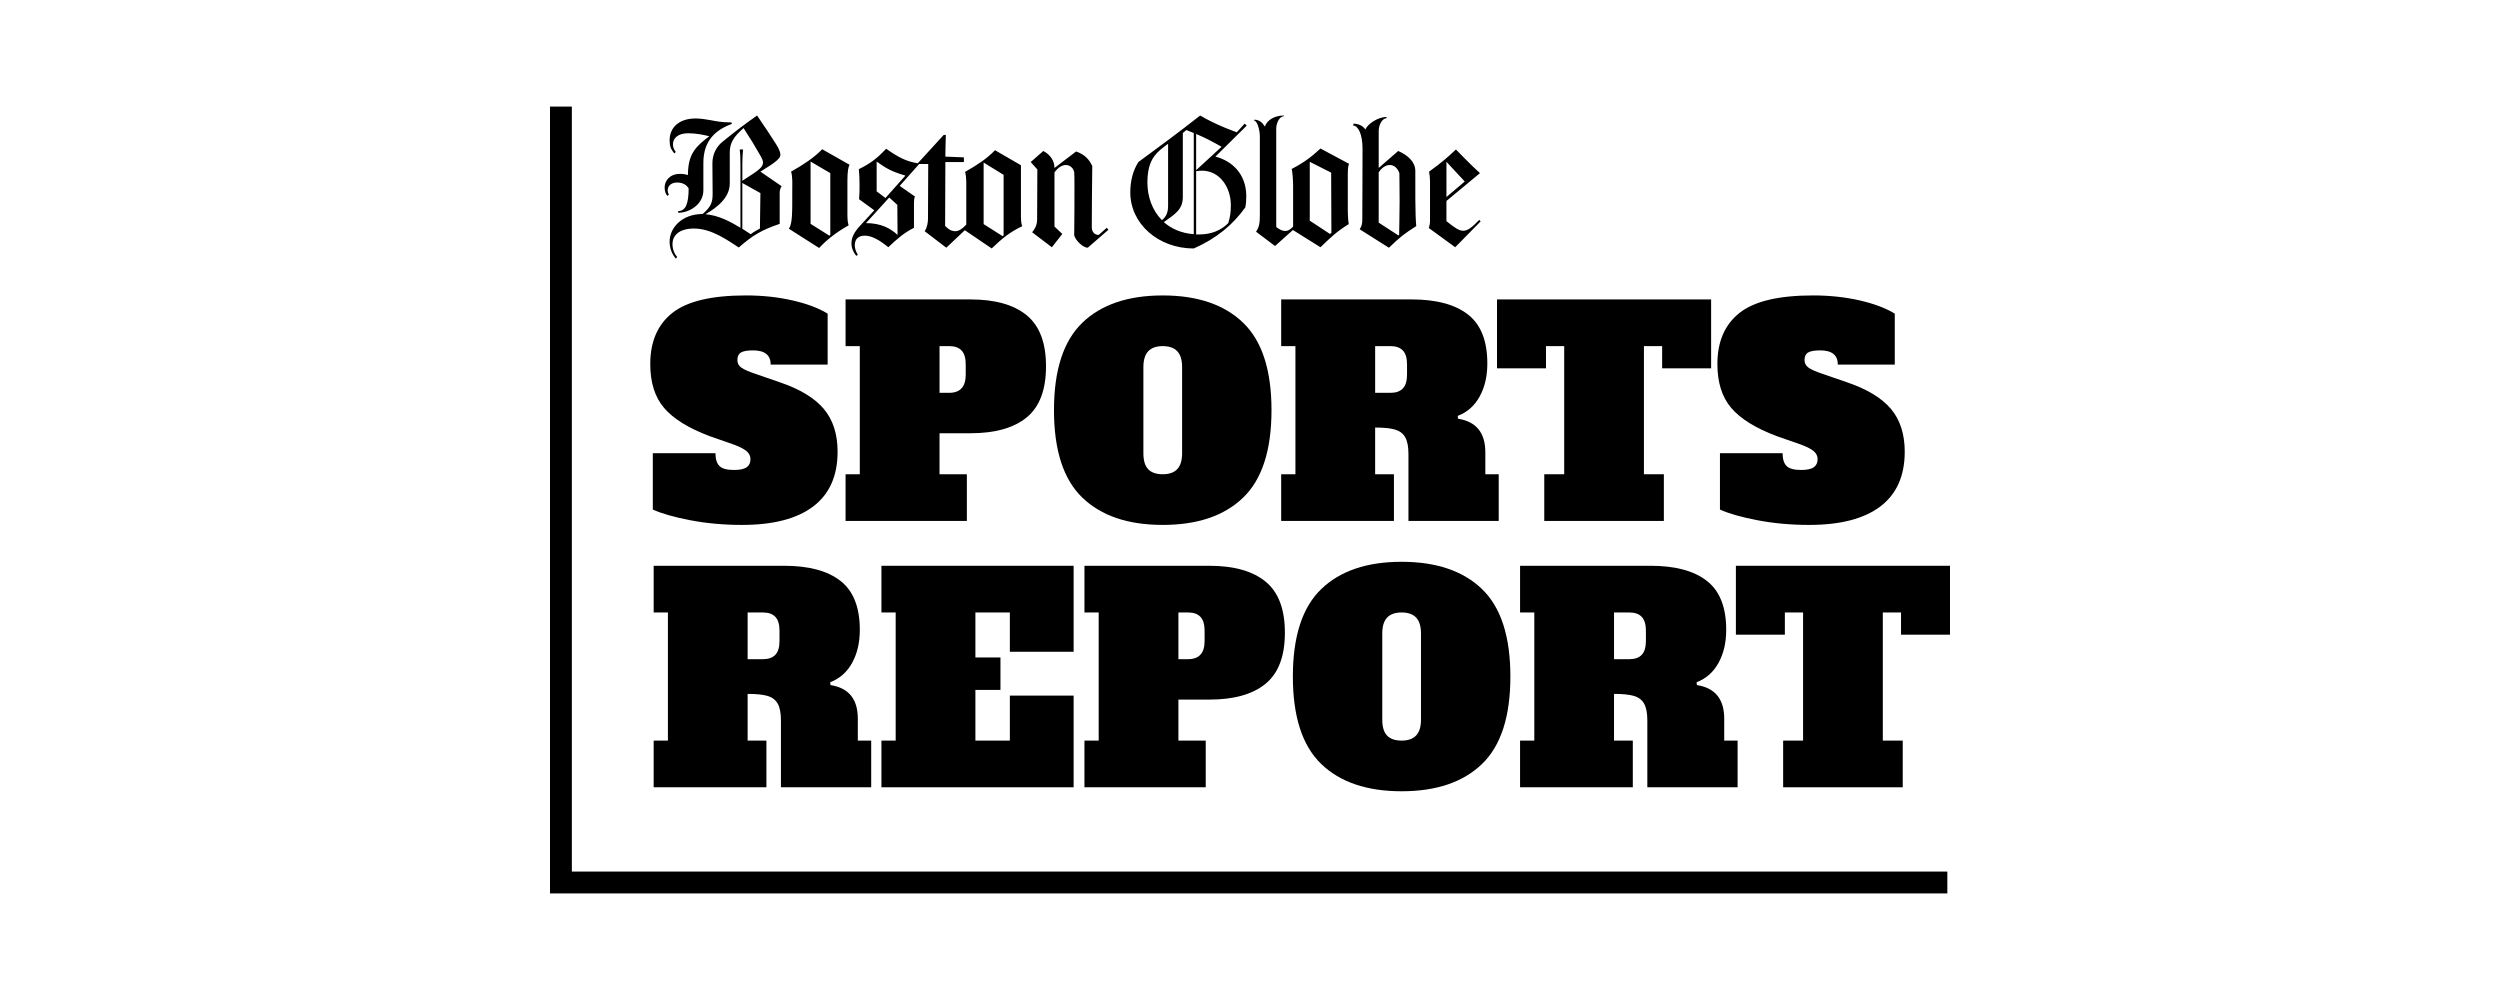 <?xml version="1.0" encoding="UTF-8"?> <svg xmlns="http://www.w3.org/2000/svg" id="Layer_1" version="1.1" viewBox="0 0 250 100"><!-- Generator: Adobe Illustrator 29.8.2, SVG Export Plug-In . SVG Version: 2.1.1 Build 3) --><defs><style> .st0 { fill-rule: evenodd; } </style></defs><path d="M69.025,52.023c-1.623-.313-2.871-.669-3.744-1.068v-5.637h6.264c0,.588.133,1.016.399,1.281.265.266.75.398,1.452.398.588,0,1.011-.09,1.267-.27.256-.18.384-.451.384-.812,0-.303-.124-.564-.37-.783-.247-.218-.674-.442-1.281-.669l-2.449-.854c-2.107-.797-3.621-1.737-4.541-2.819-.921-1.082-1.381-2.543-1.381-4.385,0-2.239.735-3.943,2.207-5.111,1.471-1.167,3.924-1.751,7.36-1.751,1.652,0,3.203.166,4.655.498,1.452.332,2.624.774,3.516,1.324v5.096h-5.695c0-.949-.588-1.423-1.765-1.423-.569,0-.973.071-1.21.214-.238.142-.356.394-.356.754,0,.323.137.579.413.769.275.19.726.389,1.352.598l2.477.854c2.012.684,3.478,1.571,4.399,2.662.92,1.092,1.381,2.52,1.381,4.285,0,2.411-.811,4.233-2.434,5.467-1.623,1.234-4,1.851-7.132,1.851-1.822,0-3.545-.157-5.168-.47"></path><path d="M84.557,47.425h1.423v-12.813h-1.423v-4.669h12.499c2.449,0,4.318.526,5.609,1.58,1.291,1.053,1.936,2.757,1.936,5.11s-.646,4.057-1.936,5.111c-1.291,1.054-3.16,1.58-5.609,1.58h-3.103v4.1h2.733v4.669h-12.129v-4.669ZM94.921,39.282c1.101,0,1.651-.607,1.651-1.822v-1.025c0-.626-.138-1.086-.413-1.381s-.688-.442-1.238-.442h-.968v4.67h.968Z"></path><path d="M108.231,49.759c-1.889-1.822-2.833-4.736-2.833-8.741s.944-6.918,2.833-8.741c1.889-1.822,4.57-2.733,8.043-2.733s6.154.911,8.043,2.733c1.889,1.823,2.833,4.737,2.833,8.741s-.945,6.919-2.833,8.741c-1.889,1.822-4.57,2.733-8.043,2.733s-6.155-.911-8.043-2.733M117.727,46.912c.322-.341.484-.873.484-1.594v-8.599c0-.721-.162-1.253-.484-1.595-.323-.341-.807-.512-1.452-.512s-1.129.171-1.452.512c-.323.342-.484.874-.484,1.595v8.599c0,.74.161,1.277.484,1.609.323.333.806.498,1.452.498s1.129-.171,1.452-.512"></path><path d="M128.119,47.425h1.424v-12.813h-1.424v-4.669h13.069c2.449,0,4.318.503,5.609,1.509,1.291,1.006,1.936,2.639,1.936,4.897,0,1.272-.256,2.373-.769,3.303-.512.93-1.243,1.576-2.192,1.936l.029.284c1.822.285,2.733,1.405,2.733,3.36v2.192h1.338v4.669h-9.026v-6.691c0-.74-.109-1.3-.327-1.68-.219-.379-.56-.636-1.025-.769-.465-.133-1.124-.199-1.979-.199v4.67h1.879v4.669h-11.275v-4.669ZM139.052,39.282c.55,0,.963-.147,1.238-.441.275-.294.413-.755.413-1.381v-1.025c0-.626-.138-1.086-.413-1.381s-.688-.442-1.238-.442h-1.537v4.67h1.537Z"></path><polygon points="171.112 36.833 166.214 36.833 166.214 34.612 164.393 34.612 164.393 47.425 166.385 47.425 166.385 52.094 154.427 52.094 154.427 47.425 156.42 47.425 156.42 34.612 154.598 34.612 154.598 36.833 149.701 36.833 149.701 29.943 171.112 29.943 171.112 36.833"></polygon><path d="M175.739,52.023c-1.623-.313-2.871-.669-3.744-1.068v-5.637h6.264c0,.588.133,1.016.399,1.281.265.266.749.398,1.452.398.588,0,1.011-.09,1.267-.27.256-.18.384-.451.384-.812,0-.303-.124-.564-.37-.783-.247-.218-.674-.442-1.281-.669l-2.449-.854c-2.107-.797-3.621-1.737-4.541-2.819-.921-1.082-1.381-2.543-1.381-4.385,0-2.239.735-3.943,2.207-5.111,1.471-1.167,3.924-1.751,7.36-1.751,1.652,0,3.203.166,4.655.498,1.452.332,2.624.774,3.516,1.324v5.096h-5.695c0-.949-.588-1.423-1.765-1.423-.569,0-.973.071-1.21.214-.238.142-.356.394-.356.754,0,.323.137.579.413.769.275.19.726.389,1.352.598l2.477.854c2.012.684,3.478,1.571,4.399,2.662.92,1.092,1.381,2.52,1.381,4.285,0,2.411-.811,4.233-2.434,5.467-1.623,1.234-4,1.851-7.132,1.851-1.822,0-3.545-.157-5.168-.47"></path><path d="M65.367,74.06h1.424v-12.813h-1.424v-4.669h13.069c2.449,0,4.318.503,5.609,1.509,1.291,1.006,1.936,2.639,1.936,4.897,0,1.272-.256,2.373-.769,3.303-.512.93-1.243,1.576-2.192,1.936l.029.284c1.822.285,2.733,1.405,2.733,3.36v2.192h1.338v4.669h-9.026v-6.691c0-.74-.109-1.3-.327-1.68-.219-.379-.56-.636-1.025-.769-.465-.133-1.124-.199-1.979-.199v4.67h1.879v4.669h-11.275v-4.669ZM76.3,65.917c.55,0,.963-.147,1.238-.441.275-.294.413-.755.413-1.381v-1.025c0-.626-.138-1.086-.413-1.381s-.688-.442-1.238-.442h-1.537v4.67h1.537Z"></path><polygon points="88.144 78.729 88.144 74.059 89.568 74.059 89.568 61.247 88.144 61.247 88.144 56.578 107.363 56.578 107.363 65.176 100.985 65.176 100.985 61.247 97.54 61.247 97.54 65.746 100.046 65.746 100.046 68.991 97.54 68.991 97.54 74.059 100.985 74.059 100.985 69.561 107.363 69.561 107.363 78.729 88.144 78.729"></polygon><path d="M108.445,74.06h1.423v-12.813h-1.423v-4.669h12.499c2.449,0,4.318.526,5.609,1.58,1.291,1.053,1.936,2.757,1.936,5.11s-.646,4.057-1.936,5.111c-1.291,1.054-3.16,1.58-5.609,1.58h-3.103v4.1h2.733v4.669h-12.129v-4.669ZM118.809,65.917c1.101,0,1.651-.607,1.651-1.822v-1.025c0-.626-.138-1.086-.413-1.381s-.688-.442-1.238-.442h-.968v4.67h.968Z"></path><path d="M132.119,76.394c-1.889-1.822-2.833-4.736-2.833-8.741s.944-6.918,2.833-8.741c1.889-1.822,4.57-2.733,8.043-2.733s6.154.911,8.043,2.733c1.889,1.823,2.833,4.737,2.833,8.741s-.945,6.919-2.833,8.741c-1.889,1.822-4.57,2.733-8.043,2.733s-6.155-.911-8.043-2.733M141.615,73.547c.322-.341.484-.873.484-1.594v-8.599c0-.721-.162-1.253-.484-1.595-.323-.341-.807-.512-1.452-.512s-1.129.171-1.452.512c-.323.342-.484.874-.484,1.595v8.599c0,.74.161,1.277.484,1.609.323.333.806.498,1.452.498s1.129-.171,1.452-.512"></path><path d="M152.007,74.06h1.424v-12.813h-1.424v-4.669h13.069c2.449,0,4.318.503,5.609,1.509,1.291,1.006,1.936,2.639,1.936,4.897,0,1.272-.256,2.373-.769,3.303-.512.93-1.243,1.576-2.192,1.936l.029.284c1.822.285,2.733,1.405,2.733,3.36v2.192h1.338v4.669h-9.026v-6.691c0-.74-.109-1.3-.327-1.68-.219-.379-.56-.636-1.025-.769-.465-.133-1.124-.199-1.979-.199v4.67h1.879v4.669h-11.275v-4.669ZM162.94,65.917c.55,0,.963-.147,1.238-.441.275-.294.413-.755.413-1.381v-1.025c0-.626-.138-1.086-.413-1.381s-.688-.442-1.238-.442h-1.537v4.67h1.537Z"></path><polygon points="195 63.468 190.103 63.468 190.103 61.247 188.281 61.247 188.281 74.06 190.273 74.06 190.273 78.729 178.315 78.729 178.315 74.06 180.308 74.06 180.308 61.247 178.486 61.247 178.486 63.468 173.589 63.468 173.589 56.578 195 56.578 195 63.468"></polygon><path class="st0" d="M139.961,20.194c0,1.083-.048,3.201-.048,3.275l-.071.074-1.973-1.28v-5.023c.309-.493.737-.739,1.117-.739.452,0,.784.345.951.813,0,.197.024,1.502.024,2.881M146.475,18.15l-1.83,1.551v-3.521l1.83,1.97ZM141.626,22.607c-.119-1.108-.095-4.112-.095-5.516,0-.911-.761-1.576-1.712-1.994l-1.949,1.699v-3.693c0-.615.356-1.28.784-1.28v-.123c-.927,0-1.949.764-2.116,1.256-.214-.369-.713-.591-1.188-.591l-.024.197c.475,0,.927.837.927,2.315,0,2.979-.024,5.836-.024,7.067,0,.394-.047.665-.261.985l2.924,1.847c1.117-1.084,1.545-1.404,2.734-2.167M148.067,22.139l-.143-.147c-.737.763-1.165,1.083-1.593,1.083s-.832-.271-1.688-.96v-2.019l3.352-2.782c-.785-.689-2.401-2.364-2.401-2.364-.903.838-1.427,1.305-2.687,2.216.048.271.095.64.095.936v3.915c0,.271-.024.467-.119.788l2.638,1.92,2.543-2.586ZM116.809,20.588c0,.665-.19,1.084-.618,1.428-.975-.985-1.45-2.364-1.45-3.743,0-2.068.69-2.856,1.64-3.571.143-.123.285-.221.428-.32v6.205ZM119.376,23.419c-1.26-.099-2.234-.542-2.995-1.206,1.164-.837,1.901-1.256,1.901-2.536v-6.377c.119-.099.238-.197.357-.296.261.099.475.197.737.296v10.12ZM123.084,20.514c0,.714-.071,1.206-.261,1.798-.689.714-1.712,1.133-2.876,1.133h-.333v-6.328c.214-.025.404-.049.594-.049,1.712,0,2.876,1.601,2.876,3.447M122.157,14.678l-2.543,2.339v-3.62c.903.369,1.712.813,2.543,1.28M133.139,23.296l-.143.099-2.02-1.329v-5.885l2.139,1.083.024,6.032ZM124.677,12.56l-.214-.197-.785.862s-2.02-.69-3.661-1.674c-2.258,1.773-3.97,3.028-6.18,4.654-.523.813-.808,1.871-.808,3.028,0,3.152,2.805,5.614,6.347,5.614,2.306-1.01,3.946-2.413,5.158-4.112.072-.345.095-.837.095-1.108,0-2.29-1.498-3.57-3.091-3.964l3.138-3.103ZM134.898,16.377l-2.853-1.526c-.88.837-1.735,1.453-2.876,2.044.071.221.142,1.133.142,1.699v4.063c-.261.295-.523.443-.784.443s-.547-.123-.903-.394v-9.849c0-.566.333-1.232.761-1.232v-.074c-.88,0-1.664.419-1.901,1.108-.214-.369-.547-.689-1.046-.689l-.024.098c.285,0,.571.838.571,1.625v7.904c0,.763-.095,1.157-.38,1.576l1.901,1.428,1.783-1.6,2.757,1.724c1.046-1.01,1.664-1.6,2.829-2.314-.071-.369-.095-1.084-.095-1.379v-3.497c0-.591.024-.911.119-1.157M89.757,23.493c-.689-.64-1.64-1.182-3.161-1.182l2.329-2.561.808.739.023,3.004ZM90.542,17.559l-1.997,2.241-.88-.665v-2.979c.903.64,1.426.985,2.876,1.403M100.359,23.542l-.095.074-1.901-1.206v-6.156l1.997,1.231v6.057ZM102.213,22.631c-.095-.32-.119-.64-.119-.936v-5.171l-2.591-1.502c-.832.861-1.783,1.477-2.995,2.167.071.246.119.64.119.911v4.358c-.38.418-.761.665-1.093.665s-.666-.148-1.022-.542c0-.345.024-4.087.024-6.377h1.854v-.468l-1.854-.074s.024-1.798.047-2.167h-.214l-2.591,2.832c-1.117-.172-1.949-.591-3.162-1.453-.951,1.009-1.592,1.477-2.733,2.044.047.591.071.911.071,1.502,0,.69,0,.911-.047,1.502l1.521,1.108-1.426,1.551c-.618.665-.856,1.207-.856,1.748,0,.493.19.886.475,1.256l.166-.099c-.19-.295-.309-.64-.309-.96,0-.517.262-.96.998-.96s1.545.493,2.354,1.157c.903-.862,1.569-1.428,2.567-1.945v-2.512c0-.296.024-.419.095-.616l-1.521-1.059,1.949-2.192h.903c0,2.241-.024,5.122-.024,5.442,0,.394-.072.886-.333,1.28l2.163,1.65,1.854-1.748,2.686,1.822c1.046-1.01,1.878-1.674,3.042-2.216M110.842,22.976l-.166-.197-.808.714c-.404,0-.69-.295-.69-.763,0-.419.024-5.294.048-6.131-.309-.64-.713-1.133-1.616-1.453l-2.163,1.65c0-.689-.381-1.305-1.117-1.699l-1.26,1.108.665.739s-.024,4.333-.024,5.048-.499,1.231-.499,1.231l1.973,1.502,1.046-1.33-.784-.739v-5.417c.38-.517.784-.739,1.141-.739.404,0,.737.295.832.714.024.32.024.837.024,1.379,0,.837,0,3.792-.024,4.949.143.517.88,1.231,1.355,1.231l2.068-1.798ZM76.041,19.307l-.048,3.546c-.356.197-.594.32-.927.566-.261-.172-.523-.345-.832-.542v-4.579l1.806,1.009ZM76.303,16.23c0,.541-.476.812-2.068,1.846v-1.576c0-.788.047-1.231.071-1.552h-.333c.048.345.072.764.072,1.552v6.279c-.998-.616-2.211-1.256-3.495-1.354,1.213-.714,2.425-1.674,2.425-3.078v-3.078c0-.985.38-1.576,1.379-2.462.784,1.206,1.093,1.723,1.712,2.807.143.246.238.493.238.616M83.03,23.493l-.095.074-1.878-1.182v-6.23l1.973,1.157v6.18ZM73.189,12.388l-.048-.147c-.998,0-1.545-.123-2.068-.222-.499-.074-.927-.172-1.521-.172-1.569,0-2.591.837-2.591,2.192,0,.566.119.886.475,1.305l.143-.148c-.19-.246-.285-.493-.285-.763,0-.591.476-1.108,1.522-1.108.784,0,1.497.148,2.116.296-1.331,1.009-2.139,1.748-2.139,3.89-.19-.074-.452-.123-.808-.123-.998,0-1.522.689-1.522,1.354,0,.295.072.615.261.837l.166-.098c-.071-.148-.119-.296-.119-.443,0-.443.333-.788.951-.788.547,0,.951.246,1.141.591,0,1.502-.285,2.265-1.046,2.265v.172c1.141,0,2.52-.862,2.52-2.24v-2.758c0-2.265,1.284-3.324,2.853-3.891M78.157,18.618l-2.116-1.453c.808-.517,1.07-.665,1.355-.886.499-.369.642-.591.642-.813,0-.172-.072-.493-.452-1.083-.475-.739-.927-1.453-1.878-2.832-1.331.936-2.068,1.502-3.47,2.634-.571.468-.998,1.207-.998,2.142,0,.32.023,1.97.023,3.053,0,.837-.143,1.28-.998,2.019-2.068,0-3.304,1.379-3.304,2.758,0,.591.19,1.206.618,1.699l.143-.147c-.261-.296-.475-.763-.475-1.305,0-.739.523-1.551,2.163-1.551,1.806,0,3.494,1.28,4.469,1.896,1.402-1.231,2.282-1.748,4.089-2.364v-3.127c0-.221.072-.443.19-.64M84.955,16.476l-2.734-1.552c-.832.862-1.901,1.552-3.114,2.241.166.517.119,1.182.119,2.019,0,2.044.024,3.152-.333,3.693l3.019,1.921c.832-.886,1.735-1.576,2.948-2.265-.095-.32-.119-.64-.119-.935v-3.497c0-1.034.095-1.404.214-1.625"></path><polygon points="194.734 89.342 55 89.342 55 10.658 57.185 10.658 57.185 87.157 194.734 87.157 194.734 89.342"></polygon></svg> 